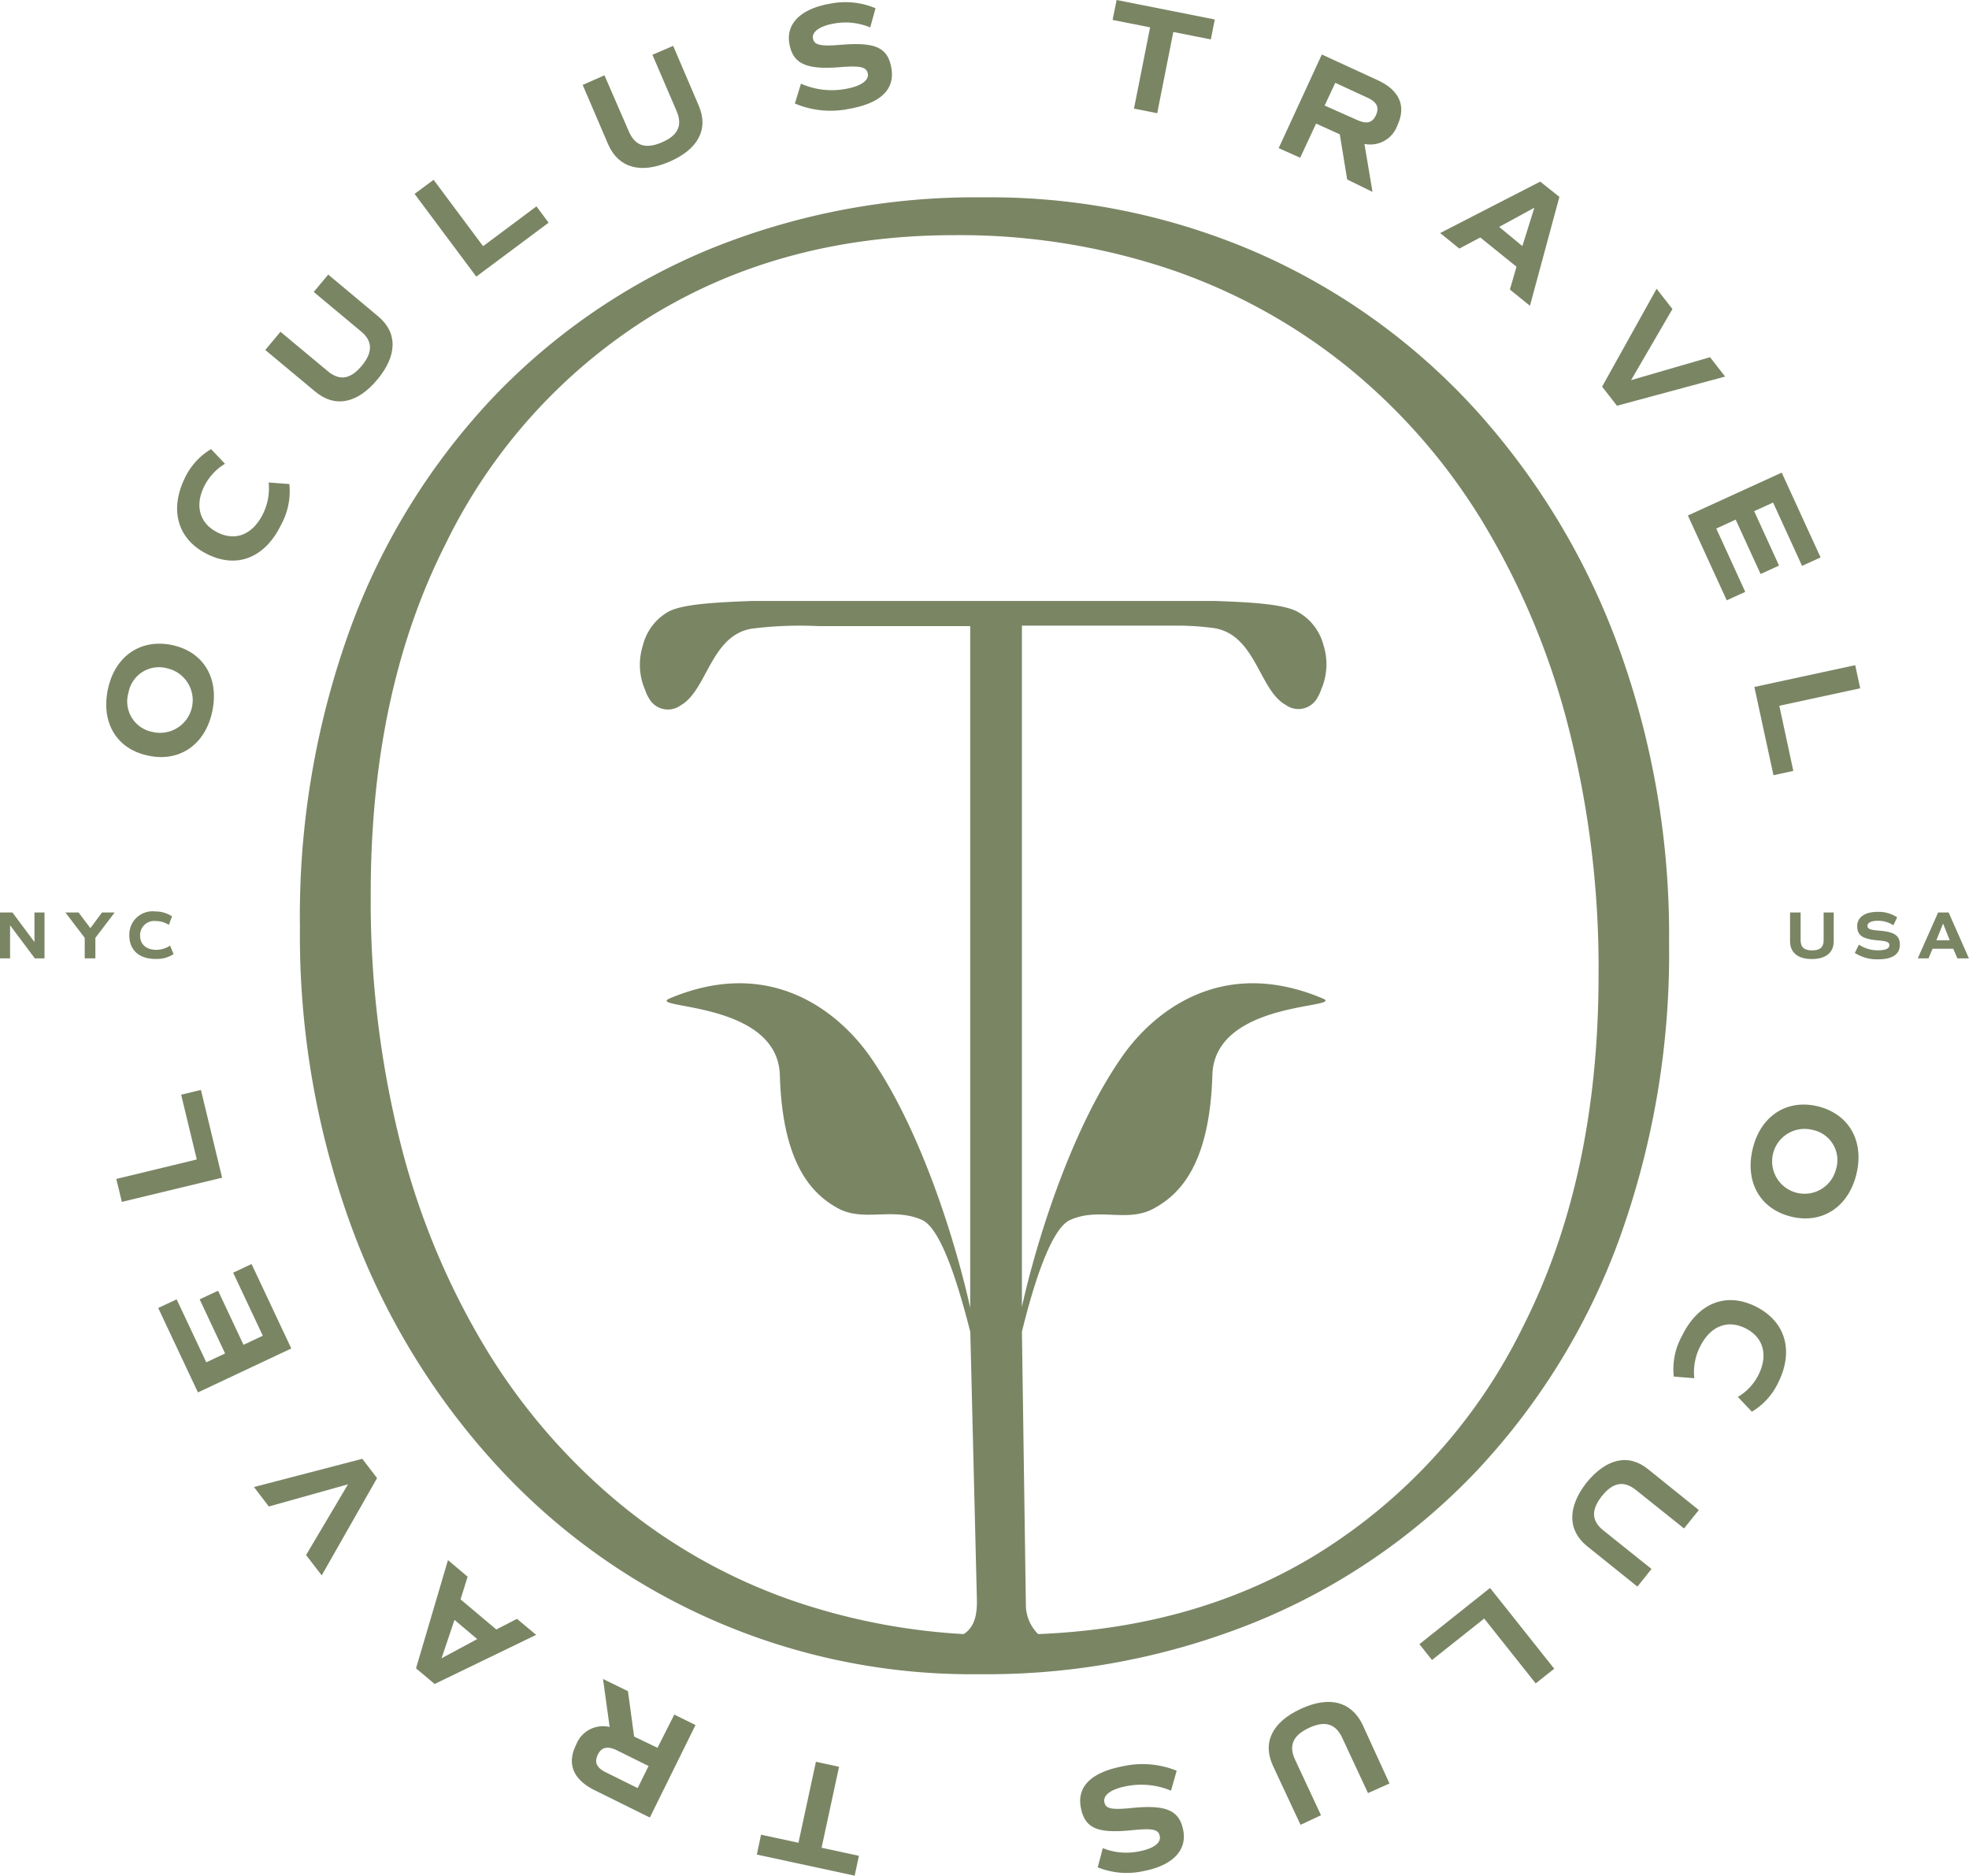 <svg id="Layer_1" data-name="Layer 1" xmlns="http://www.w3.org/2000/svg" viewBox="0 0 205.22 195.5"><defs><style>.cls-1{fill:#7a8564;}</style></defs><polygon class="cls-1" points="3.59 98.19 1.3 95.11 0 95.11 0 99.89 1.05 99.89 1.05 96.44 3.63 99.89 4.64 99.89 4.64 95.11 3.59 95.11 3.59 98.19"/><polygon class="cls-1" points="9.42 96.74 8.19 95.11 6.82 95.11 8.83 97.75 8.83 99.89 9.94 99.89 9.94 97.75 11.95 95.11 10.63 95.11 9.42 96.74"/><path class="cls-1" d="M16.26,96a2.5,2.5,0,0,1,1.34.4l.33-.89A3.15,3.15,0,0,0,16.18,95a2.42,2.42,0,0,0-2.7,2.49c0,1.53,1,2.46,2.75,2.46a3.24,3.24,0,0,0,1.86-.5l-.36-.89A2.65,2.65,0,0,1,16.3,99c-1.06,0-1.7-.57-1.7-1.5A1.48,1.48,0,0,1,16.26,96Z"/><path class="cls-1" d="M186.57,95.11v3c0,1.18.82,1.85,2.27,1.85s2.28-.67,2.28-1.85v-3h-1.05V98c0,.73-.38,1.06-1.2,1.06s-1.2-.33-1.2-1.06V95.11Z"/><path class="cls-1" d="M195.86,97c-1-.08-1.22-.19-1.22-.51s.4-.52,1.08-.52a2.93,2.93,0,0,1,1.62.47l.39-.83a3.54,3.54,0,0,0-2-.57c-1.36,0-2.16.55-2.16,1.5s.54,1.33,2.13,1.47c1,.09,1.22.19,1.22.52s-.4.52-1.17.52a3.53,3.53,0,0,1-2-.59l-.43.86a4.22,4.22,0,0,0,2.42.67c1.49,0,2.27-.52,2.27-1.51S197.44,97.13,195.86,97Z"/><path class="cls-1" d="M203.1,95.11H202l-2.12,4.78H201l.42-1h2.16l.43,1h1.2ZM201.82,98l.7-1.74.69,1.74Z"/><path class="cls-1" d="M15.32,78.73c3.25.77,6-1,6.78-4.47s-.81-6.26-4.05-7-6,1-6.78,4.47S12.07,78,15.32,78.73ZM13.39,72.2a3.23,3.23,0,0,1,4.08-2.53,3.4,3.4,0,0,1-1.57,6.62A3.23,3.23,0,0,1,13.39,72.2Z"/><path class="cls-1" d="M21.61,57.76c3.07,1.53,6,.41,7.69-3.07a7.31,7.31,0,0,0,.86-4.24L28,50.29a6,6,0,0,1-.6,3.29c-1.06,2.13-2.84,2.86-4.72,1.92s-2.41-2.79-1.38-4.85a5.75,5.75,0,0,1,2.15-2.31L22,46.81a7,7,0,0,0-2.73,3C17.64,53.16,18.5,56.22,21.61,57.76Z"/><path class="cls-1" d="M39.33,39.56c2.09-2.51,2.12-4.89.08-6.59l-5.2-4.35L32.7,30.43l4.9,4.09c1.25,1,1.28,2.2.1,3.61s-2.31,1.59-3.56.54l-4.91-4.09-1.58,1.9,5.21,4.34C34.9,42.52,37.23,42.08,39.33,39.56Z"/><polygon class="cls-1" points="57.18 23.21 55.91 21.51 50.35 25.66 45.19 18.74 43.21 20.21 49.64 28.83 57.18 23.21"/><path class="cls-1" d="M69.76,16.86c3-1.29,4.12-3.4,3.07-5.84L70.16,4.78,68,5.71l2.52,5.87c.64,1.5.14,2.54-1.54,3.26s-2.78.37-3.43-1.12L63,7.85l-2.27,1,2.67,6.23C64.48,17.49,66.76,18.15,69.76,16.86Z"/><path class="cls-1" d="M87.56,7c2.18-.18,2.76,0,2.89.68S89.76,9,88.06,9.28a7.9,7.9,0,0,1-4.58-.56l-.63,2.07a9.51,9.51,0,0,0,5.62.56c3.28-.57,4.81-2,4.44-4.22S91.2,4.38,87.62,4.67c-2.18.19-2.77,0-2.89-.67s.69-1.29,2.21-1.55a6.67,6.67,0,0,1,3.76.41l.55-2A8.06,8.06,0,0,0,86.49.39c-3,.52-4.58,2.06-4.22,4.15S84,7.29,87.56,7Z"/><polygon class="cls-1" points="118.19 11.32 120.61 11.8 122.29 3.33 126.2 4.11 126.61 2.03 116.38 0 115.96 2.08 119.87 2.85 118.19 11.32"/><path class="cls-1" d="M137.17,12.88,139.64,14l.77,4.71L143.05,20,142.21,15a3,3,0,0,0,3.44-1.95c.93-2,.21-3.65-2.06-4.69l-5.82-2.68-4.5,9.76,2.24,1Zm2-4.25,3.33,1.54c1,.46,1.28,1,.91,1.83s-1,.95-2,.49L138.06,11Z"/><path class="cls-1" d="M154.28,24.75l3.78,3.05-.69,2.38,2.09,1.69,3.07-11.35-2-1.59L150.1,24.29l2,1.62Zm5.64-3.1-1.25,4-2.42-2Z"/><polygon class="cls-1" points="179.8 39.25 178.23 37.23 170 39.62 174.31 32.21 172.66 30.1 166.98 40.3 168.53 42.29 179.8 39.25"/><polygon class="cls-1" points="179.97 62.57 181.9 61.69 178.88 55.09 180.9 54.16 183.5 59.83 185.42 58.95 182.83 53.28 184.8 52.38 187.82 58.98 189.75 58.1 185.7 49.26 175.92 53.73 179.97 62.57"/><polygon class="cls-1" points="184.84 80.8 186.91 80.35 185.45 73.56 193.88 71.74 193.36 69.33 182.85 71.6 184.84 80.8"/><path class="cls-1" d="M189.54,115.33c-3.23-.82-6,.92-6.85,4.35s.69,6.28,3.92,7.11,6-.92,6.86-4.35S192.77,116.16,189.54,115.33Zm1.81,6.57a3.38,3.38,0,1,1-2.43-4.13A3.21,3.21,0,0,1,191.35,121.9Z"/><path class="cls-1" d="M183,136.18c-3.07-1.53-6-.41-7.7,3.07a7.17,7.17,0,0,0-.85,4.23l2.14.17a5.87,5.87,0,0,1,.6-3.29c1.06-2.13,2.84-2.85,4.72-1.92s2.4,2.79,1.37,4.86a5.59,5.59,0,0,1-2.15,2.3l1.46,1.54a7,7,0,0,0,2.73-3C187,140.79,186.09,137.73,183,136.18Z"/><path class="cls-1" d="M165.37,154.52c-2,2.55-2,4.94,0,6.6l5.29,4.25,1.47-1.84-5-4c-1.27-1-1.31-2.17-.17-3.6s2.29-1.64,3.56-.62l5,4,1.54-1.92-5.28-4.25C169.75,151.48,167.43,152,165.37,154.52Z"/><polygon class="cls-1" points="147.94 171.37 149.25 173.02 154.69 168.7 160.06 175.46 161.99 173.93 155.3 165.51 147.94 171.37"/><path class="cls-1" d="M135.56,178.12c-3,1.39-4,3.53-2.88,5.94l2.87,6.14,2.13-1-2.7-5.79c-.69-1.48-.22-2.53,1.44-3.31s2.77-.45,3.46,1l2.7,5.79,2.24-1L142,179.73C140.82,177.33,138.53,176.74,135.56,178.12Z"/><path class="cls-1" d="M118,188.44c-2.18.22-2.77.09-2.9-.62s.66-1.34,2.35-1.66a8,8,0,0,1,4.6.48l.59-2.08a9.5,9.5,0,0,0-5.63-.46c-3.27.63-4.78,2.11-4.36,4.3s1.76,2.72,5.33,2.36c2.17-.22,2.76-.09,2.9.62s-.67,1.31-2.18,1.59a6.57,6.57,0,0,1-3.76-.34l-.53,2a8.08,8.08,0,0,0,4.78.39c3-.57,4.53-2.14,4.14-4.22S121.6,188.08,118,188.44Z"/><polygon class="cls-1" points="87.45 184.15 85.04 183.63 83.22 192.07 79.32 191.23 78.88 193.3 89.08 195.5 89.52 193.43 85.63 192.59 87.45 184.15"/><path class="cls-1" d="M68.53,182.17,66.09,181l-.64-4.73L62.85,175l.69,5a3,3,0,0,0-3.49,1.85c-1,2-.3,3.64,1.94,4.75l5.74,2.84,4.76-9.64-2.21-1.09Zm-2.07,4.2-3.29-1.63c-1-.48-1.25-1.08-.86-1.86s1-.92,2-.44l3.29,1.63Z"/><path class="cls-1" d="M51.73,169.84,48,166.7l.74-2.36-2.05-1.73-3.33,11.28,1.94,1.63,10.58-5.12-2-1.67Zm-5.71,3,1.35-4,2.37,2Z"/><polygon class="cls-1" points="26.47 154.99 28.02 157.02 36.27 154.71 31.9 162.08 33.53 164.2 39.3 154.06 37.76 152.05 26.47 154.99"/><polygon class="cls-1" points="26.22 131.75 24.3 132.65 27.39 139.22 25.38 140.17 22.73 134.53 20.81 135.43 23.46 141.07 21.5 141.99 18.41 135.43 16.49 136.33 20.63 145.13 30.36 140.55 26.22 131.75"/><polygon class="cls-1" points="20.94 113.6 18.88 114.1 20.51 120.85 12.12 122.88 12.7 125.27 23.15 122.75 20.94 113.6"/><path class="cls-1" d="M168.7,129.34a87.58,87.58,0,0,0,5.26-31,87.89,87.89,0,0,0-5.26-30.88,75.15,75.15,0,0,0-14.84-24.68,67.41,67.41,0,0,0-22.68-16.37,69.67,69.67,0,0,0-28.68-5.84A73.43,73.43,0,0,0,73.88,26,66,66,0,0,0,51.25,41.57,70.14,70.14,0,0,0,36.47,65.62a87.76,87.76,0,0,0-5.21,31,88.39,88.39,0,0,0,5.26,30.94,74.91,74.91,0,0,0,14.84,24.73,67.12,67.12,0,0,0,50.72,22.21A74.57,74.57,0,0,0,131,169a66.22,66.22,0,0,0,22.79-15.57A70.42,70.42,0,0,0,168.7,129.34Zm-31.64,32.77c-8.41,5.11-18.07,7.77-28.86,8.21a4.34,4.34,0,0,1-1.28-3.15l-.41-28.36c.95-3.9,2.86-10.66,5-11.64,3-1.38,6,.32,8.78-1.23,2.67-1.46,5.79-4.56,6.07-13.89.23-7.87,14.14-6.91,11.45-8-10.75-4.51-17.79,1.74-20.76,5.94-5.55,7.84-9.17,20-10.54,26.22V65.21h15.85a28.92,28.92,0,0,1,4.19.26c4.34.7,4.68,6.47,7.45,8a2.25,2.25,0,0,0,3.25-.65,4.59,4.59,0,0,0,.47-1,6.58,6.58,0,0,0,.22-4.58,5.56,5.56,0,0,0-2.69-3.47c-1.4-.78-4.63-1-8.65-1.13H78.32c-4,.15-7.28.35-8.68,1.13A5.59,5.59,0,0,0,67,67.29a6.58,6.58,0,0,0,.22,4.58,4.59,4.59,0,0,0,.47,1,2.25,2.25,0,0,0,3.25.65c2.77-1.55,3.12-7.32,7.45-8a40.2,40.2,0,0,1,6.93-.26h15.8v71.05c-1.37-6.25-5-18.48-10.53-26.32-3-4.2-10-10.45-20.76-5.94-2.7,1.14,11.21.18,11.45,8,.27,9.33,3.39,12.43,6.06,13.89s5.76-.15,8.79,1.23c2.13,1,4,7.74,5,11.65l.69,28.05c0,1-.07,2.63-1.38,3.45A66.42,66.42,0,0,1,83.1,167a58.37,58.37,0,0,1-18.44-10.22,64.16,64.16,0,0,1-14-16.18,78.46,78.46,0,0,1-8.92-21.44A103.28,103.28,0,0,1,38.64,93.1q0-21,7.8-36.4a57.59,57.59,0,0,1,21.5-23.81q13.71-8.38,31.55-8.38A69,69,0,0,1,121.75,28a60.22,60.22,0,0,1,18.59,10.16,62.84,62.84,0,0,1,14.09,16.07,78.93,78.93,0,0,1,9,21.4,101,101,0,0,1,3.18,26q0,21.07-7.85,36.6A57.64,57.64,0,0,1,137.06,162.11Z"/></svg>